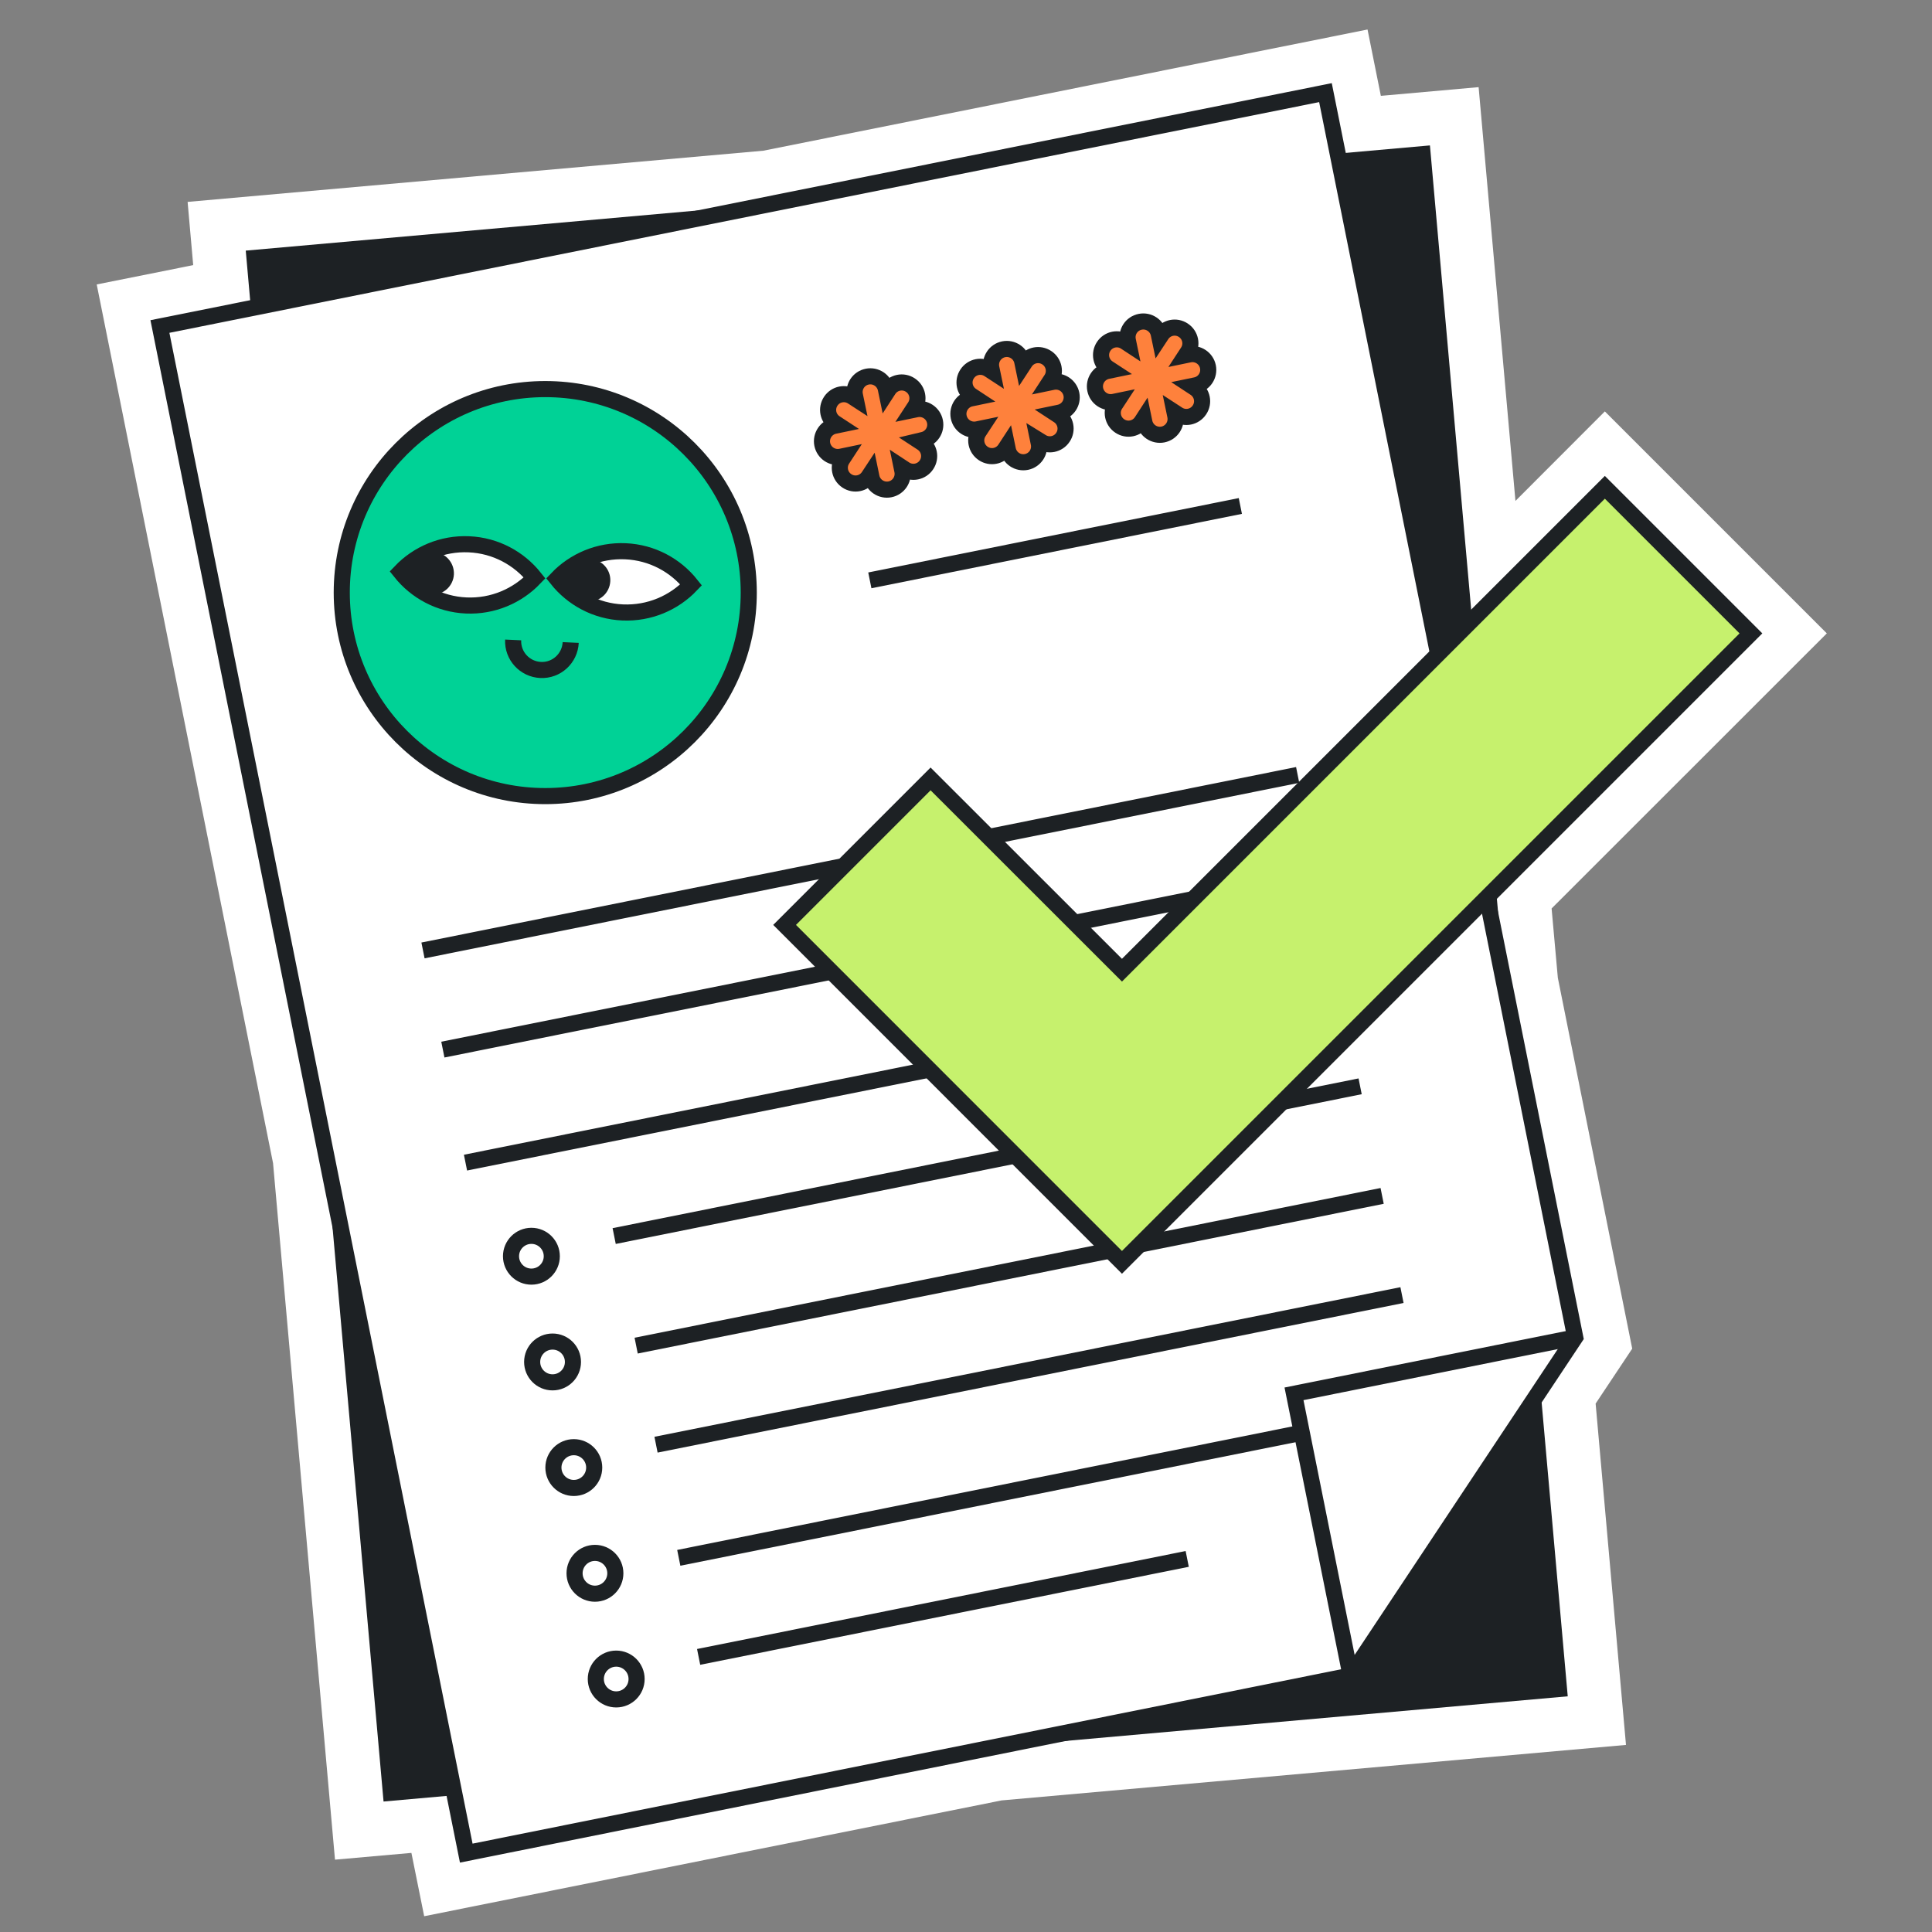 <?xml version="1.0" encoding="UTF-8"?> <svg xmlns="http://www.w3.org/2000/svg" width="120" height="120" viewBox="0 0 120 120" fill="none"><rect x="0" y="0" width="120" height="120" fill="#808080" stroke="none"/><path d="M96.76 60.733L96.373 56.427L113.467 39.34L99.68 25.553L94.127 31.113L91.84 5.413L85.767 5.953L84.94 1.833L47.42 9.36L11.653 12.54L12 16.467L6.007 17.667L16.96 72.247L20.807 115.507L25.553 115.087L26.347 119.02L62.207 111.827L100.993 108.38L99.107 87.18L101.38 83.767L96.76 60.733Z" fill="white"></path><path d="M88.816 9.032L15.264 15.566L23.823 111.896L97.375 105.361L88.816 9.032Z" fill="#1D2124"></path><path d="M97.84 83.067L82.327 5.753L9.933 20.28L28.96 115.1L83.887 104.073L97.84 83.067Z" fill="white" stroke="#1D2124" stroke-miterlimit="10"></path><path d="M33.867 49.447C40.848 49.447 46.507 43.788 46.507 36.807C46.507 29.826 40.848 24.167 33.867 24.167C26.886 24.167 21.227 29.826 21.227 36.807C21.227 43.788 26.886 49.447 33.867 49.447Z" fill="#00D296" stroke="#1D2124" stroke-miterlimit="10"></path><path fill-rule="evenodd" clip-rule="evenodd" d="M29.127 33.807C27.467 33.733 25.94 34.4 24.873 35.52C25.833 36.727 27.293 37.533 28.953 37.607C30.613 37.68 32.14 37.013 33.207 35.893C32.247 34.687 30.793 33.88 29.127 33.807Z" fill="white" stroke="#1D2124" stroke-miterlimit="10"></path><path fill-rule="evenodd" clip-rule="evenodd" d="M38.847 34.24C37.187 34.167 35.66 34.833 34.593 35.953C35.553 37.16 37.013 37.967 38.673 38.04C40.333 38.113 41.86 37.447 42.927 36.327C41.967 35.12 40.513 34.313 38.847 34.24Z" fill="white" stroke="#1D2124" stroke-miterlimit="10"></path><path fill-rule="evenodd" clip-rule="evenodd" d="M26.92 34.28C26.487 34.26 26.093 34.453 25.833 34.767L24.88 35.52L25.667 36.173C25.873 36.607 26.293 36.913 26.807 36.933C27.54 36.967 28.16 36.4 28.193 35.667C28.22 34.933 27.653 34.313 26.92 34.28Z" fill="#1D2124"></path><path fill-rule="evenodd" clip-rule="evenodd" d="M36.64 34.713C36.193 34.693 35.787 34.9 35.533 35.227L35.393 35.22L34.6 35.947L35.06 36.627L35.513 36.827V36.82C35.74 37.133 36.1 37.347 36.52 37.36C37.253 37.393 37.873 36.827 37.907 36.093C37.94 35.367 37.373 34.747 36.64 34.713Z" fill="#1D2124"></path><path d="M35.447 39.907C35.4 40.893 34.567 41.66 33.58 41.613C32.593 41.567 31.827 40.733 31.873 39.747" stroke="#1D2124" stroke-miterlimit="10"></path><path d="M54.027 36.047L77.04 31.427" stroke="#1D2124" stroke-miterlimit="10"></path><path d="M26.273 59.033L80.6 48.133" stroke="#1D2124" stroke-miterlimit="10"></path><path d="M27.507 65.193L81.833 54.293" stroke="#1D2124" stroke-miterlimit="10"></path><path d="M28.913 72.213L83.24 61.313" stroke="#1D2124" stroke-miterlimit="10"></path><path d="M38.147 76.773L84.48 67.473" stroke="#1D2124" stroke-miterlimit="10"></path><path d="M39.513 83.58L85.847 74.28" stroke="#1D2124" stroke-miterlimit="10"></path><path d="M40.747 89.733L87.08 80.44" stroke="#1D2124" stroke-miterlimit="10"></path><path d="M42.16 96.76L80.507 89.06" stroke="#1D2124" stroke-miterlimit="10"></path><path d="M43.393 102.913L73.74 96.827" stroke="#1D2124" stroke-miterlimit="10"></path><path d="M33.007 79.293C33.706 79.293 34.273 78.726 34.273 78.027C34.273 77.327 33.706 76.76 33.007 76.76C32.307 76.76 31.74 77.327 31.74 78.027C31.74 78.726 32.307 79.293 33.007 79.293Z" fill="white" stroke="#1D2124" stroke-miterlimit="10"></path><path d="M34.32 85.86C35.02 85.86 35.587 85.293 35.587 84.593C35.587 83.894 35.02 83.327 34.32 83.327C33.62 83.327 33.053 83.894 33.053 84.593C33.053 85.293 33.62 85.86 34.32 85.86Z" fill="white" stroke="#1D2124" stroke-miterlimit="10"></path><path d="M35.64 92.42C36.34 92.42 36.907 91.853 36.907 91.153C36.907 90.454 36.34 89.887 35.64 89.887C34.941 89.887 34.373 90.454 34.373 91.153C34.373 91.853 34.941 92.42 35.64 92.42Z" fill="white" stroke="#1D2124" stroke-miterlimit="10"></path><path d="M36.953 98.987C37.653 98.987 38.22 98.419 38.22 97.72C38.22 97.02 37.653 96.453 36.953 96.453C36.254 96.453 35.687 97.02 35.687 97.72C35.687 98.419 36.254 98.987 36.953 98.987Z" fill="white" stroke="#1D2124" stroke-miterlimit="10"></path><path d="M38.273 105.553C38.973 105.553 39.54 104.986 39.54 104.287C39.54 103.587 38.973 103.02 38.273 103.02C37.574 103.02 37.007 103.587 37.007 104.287C37.007 104.986 37.574 105.553 38.273 105.553Z" fill="white" stroke="#1D2124" stroke-miterlimit="10"></path><path d="M83.887 104.073L80.373 86.573L97.84 83.067" stroke="#1D2124" stroke-miterlimit="10"></path><path d="M58.073 26.187C57.967 25.66 57.453 25.313 56.92 25.42L56.693 25.467L56.82 25.273C57.12 24.827 57 24.22 56.547 23.92C56.1 23.62 55.493 23.74 55.193 24.193L55.067 24.387L55.02 24.16C54.913 23.633 54.4 23.287 53.867 23.393C53.333 23.5 52.993 24.013 53.1 24.547L53.147 24.773L52.953 24.647C52.507 24.347 51.9 24.467 51.6 24.92C51.3 25.373 51.42 25.973 51.873 26.273L52.067 26.4L51.84 26.447C51.313 26.553 50.967 27.067 51.073 27.6C51.18 28.127 51.693 28.473 52.227 28.367L52.453 28.32L52.327 28.513C52.027 28.96 52.147 29.567 52.6 29.867C53.047 30.167 53.653 30.047 53.953 29.593L54.08 29.4L54.127 29.627C54.233 30.153 54.747 30.5 55.28 30.393C55.807 30.287 56.153 29.773 56.047 29.24L56 29.013L56.193 29.14C56.64 29.44 57.247 29.32 57.547 28.867C57.847 28.42 57.727 27.813 57.273 27.513L57.08 27.387L57.307 27.333C57.833 27.227 58.18 26.713 58.073 26.187Z" fill="#FE813C" stroke="#1D2124" stroke-miterlimit="10"></path><path d="M66.547 24.487C66.44 23.96 65.927 23.613 65.393 23.72L65.167 23.767L65.293 23.573C65.593 23.127 65.473 22.52 65.02 22.22C64.567 21.92 63.967 22.04 63.667 22.493L63.54 22.687L63.493 22.46C63.387 21.933 62.873 21.587 62.34 21.693C61.813 21.8 61.467 22.313 61.573 22.847L61.62 23.073L61.427 22.947C60.98 22.647 60.373 22.767 60.073 23.22C59.773 23.667 59.893 24.273 60.347 24.573L60.54 24.7L60.313 24.747C59.787 24.853 59.44 25.367 59.547 25.9C59.653 26.427 60.167 26.773 60.7 26.667L60.927 26.62L60.8 26.813C60.5 27.26 60.62 27.867 61.073 28.167C61.52 28.467 62.127 28.347 62.427 27.893L62.553 27.7L62.6 27.927C62.707 28.453 63.22 28.8 63.753 28.693C64.28 28.587 64.627 28.073 64.52 27.54L64.473 27.313L64.667 27.433C65.113 27.733 65.72 27.613 66.02 27.16C66.32 26.713 66.2 26.107 65.747 25.807L65.553 25.68L65.78 25.633C66.313 25.527 66.653 25.013 66.547 24.487Z" fill="#FE813C" stroke="#1D2124" stroke-miterlimit="10"></path><path d="M75.027 22.78C74.92 22.253 74.407 21.907 73.873 22.013L73.647 22.06L73.773 21.867C74.073 21.42 73.953 20.813 73.5 20.513C73.053 20.213 72.447 20.333 72.147 20.787L72.02 20.98L71.973 20.753C71.867 20.227 71.353 19.88 70.82 19.987C70.287 20.093 69.947 20.607 70.053 21.14L70.1 21.367L69.907 21.24C69.46 20.94 68.853 21.06 68.553 21.513C68.253 21.96 68.373 22.567 68.827 22.867L69.02 22.993L68.793 23.04C68.267 23.147 67.92 23.66 68.027 24.193C68.133 24.72 68.647 25.067 69.18 24.96L69.407 24.913L69.28 25.107C68.98 25.553 69.1 26.16 69.553 26.46C70 26.76 70.607 26.64 70.907 26.187L71.033 25.993L71.08 26.22C71.187 26.747 71.7 27.093 72.233 26.987C72.76 26.88 73.107 26.367 73 25.833L72.953 25.607L73.147 25.733C73.593 26.033 74.2 25.913 74.5 25.46C74.8 25.013 74.68 24.407 74.227 24.107L74.033 23.98L74.26 23.933C74.793 23.827 75.133 23.313 75.027 22.78Z" fill="#FE813C" stroke="#1D2124" stroke-miterlimit="10"></path><path d="M69.687 78.407L48.733 57.447L57.8 48.38L69.687 60.26L99.68 30.267L108.753 39.34L69.687 78.407Z" fill="#C6F16D" stroke="#1D2124" stroke-miterlimit="10"></path></svg> 